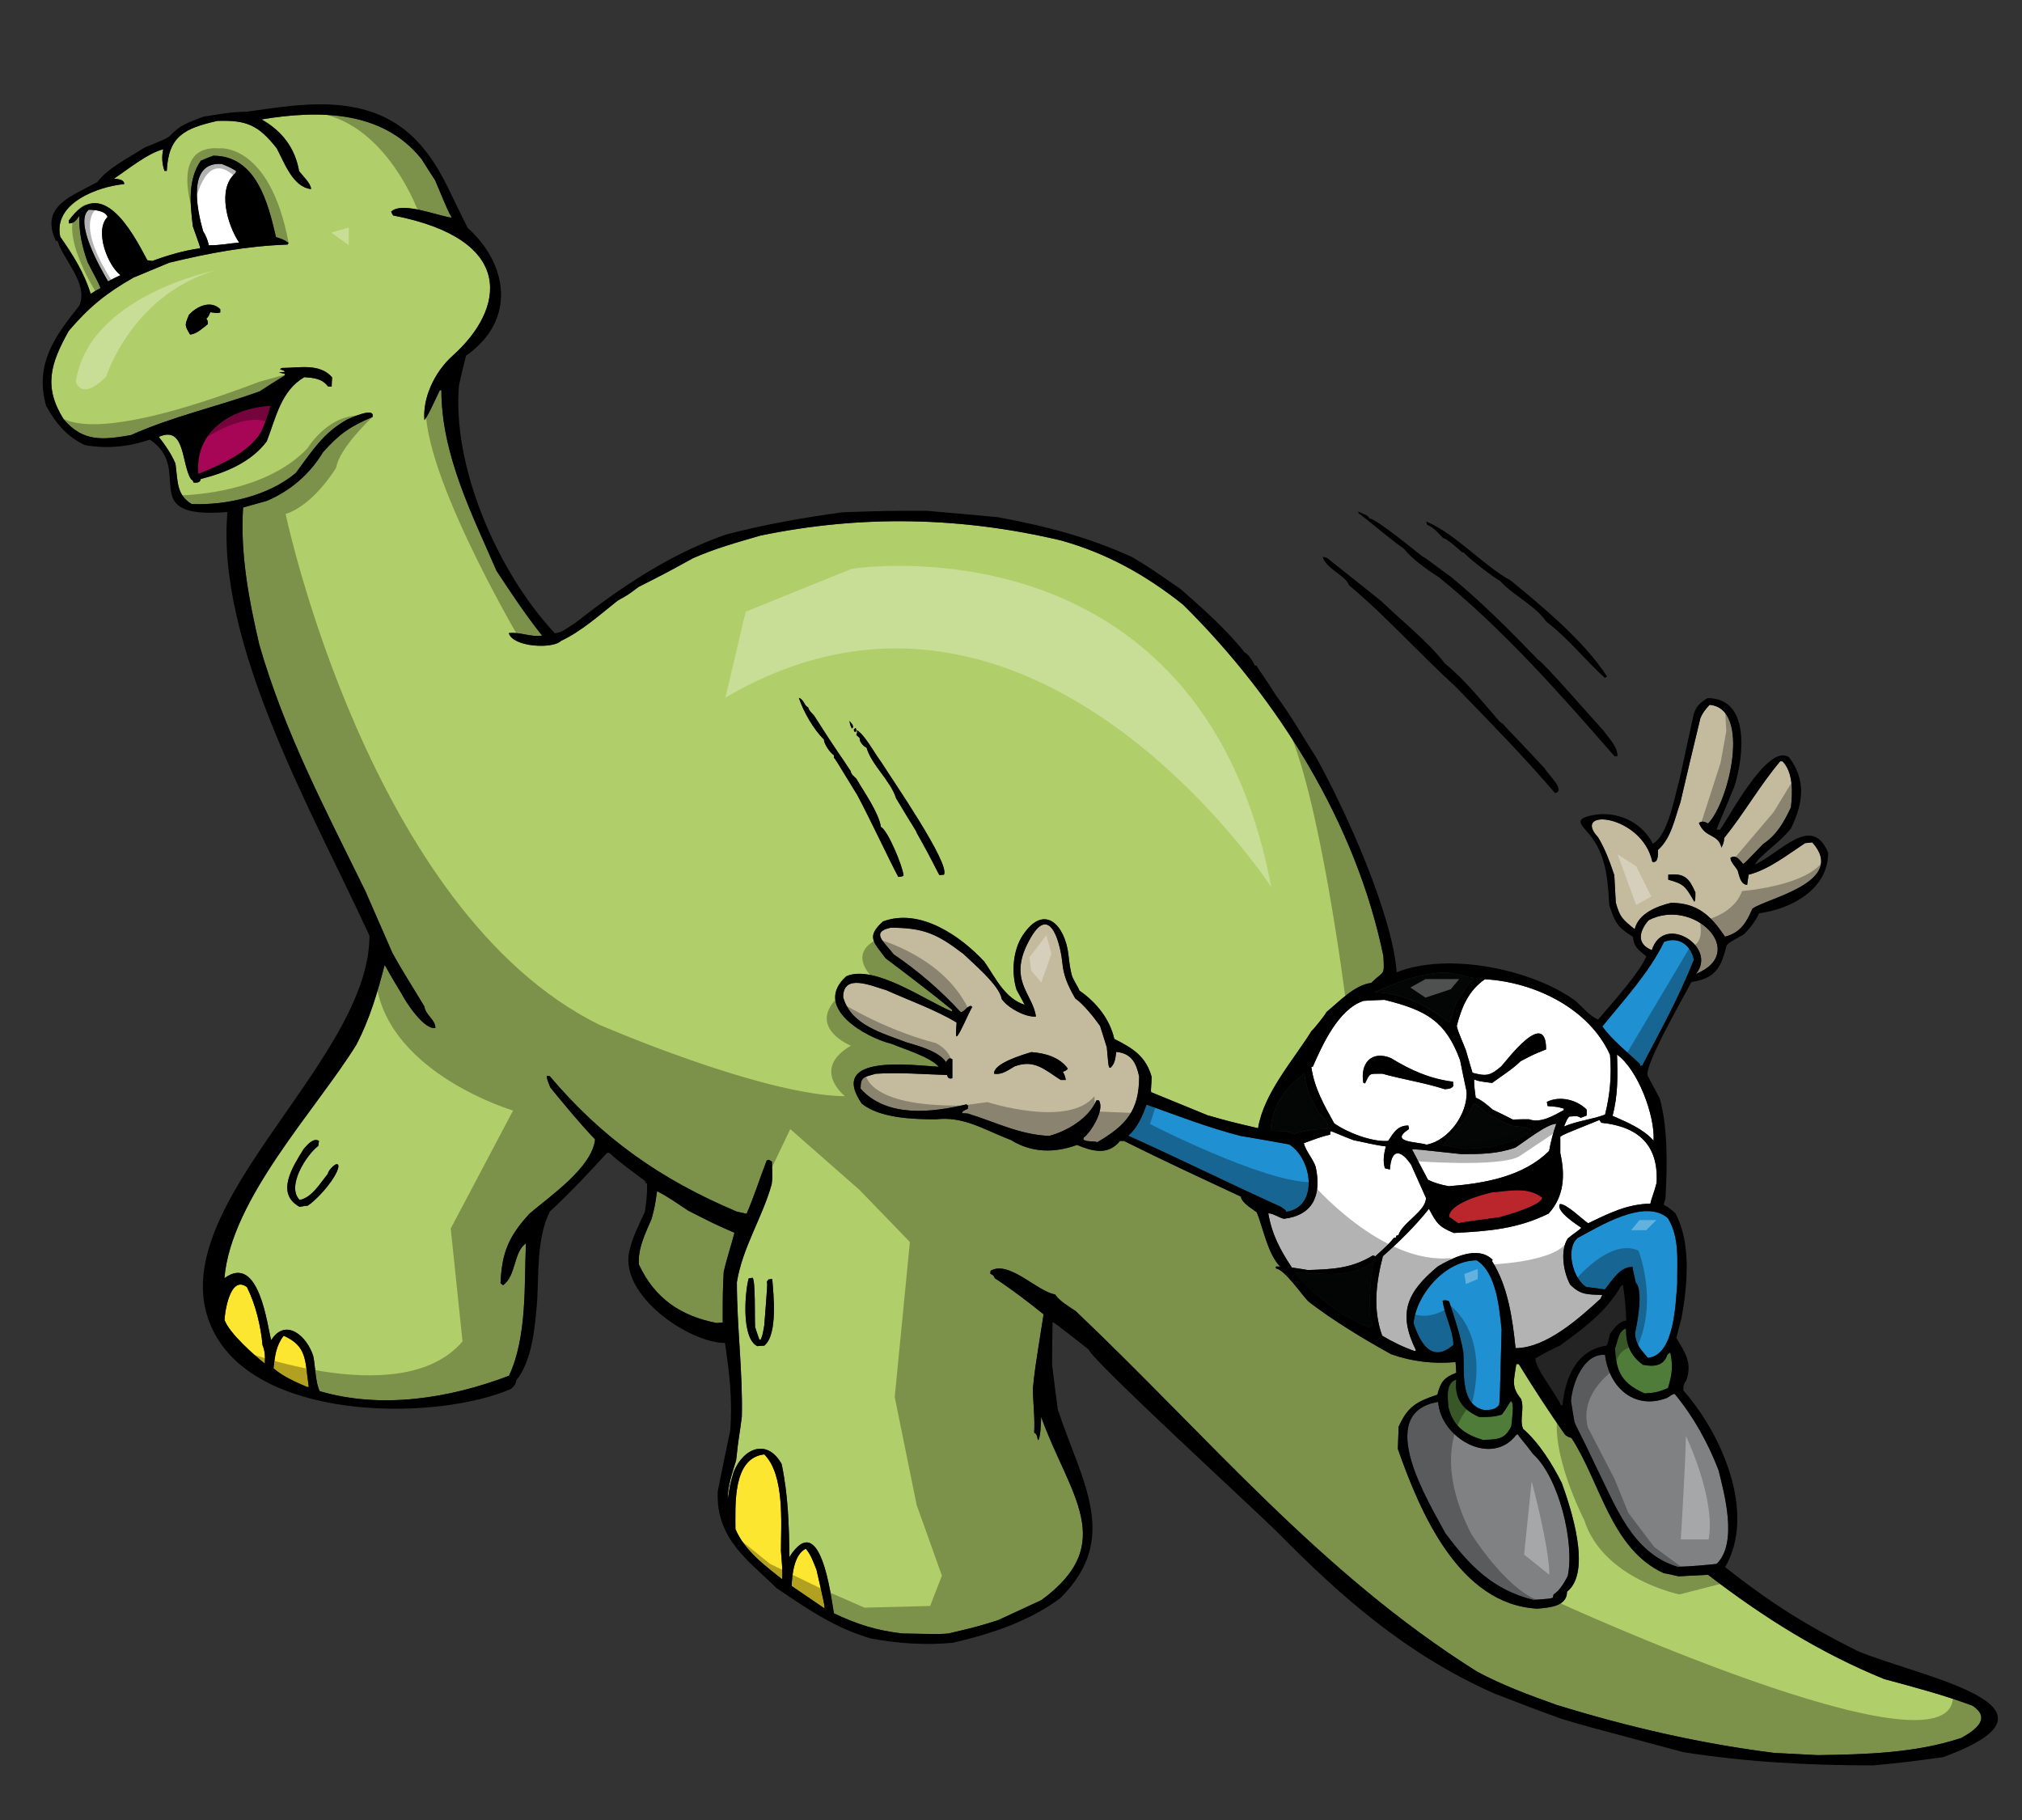 <?xml version="1.0" encoding="utf-8"?>
<!-- Generator: Adobe Illustrator 17.0.0, SVG Export Plug-In . SVG Version: 6.00 Build 0)  -->
<!DOCTYPE svg PUBLIC "-//W3C//DTD SVG 1.1//EN" "http://www.w3.org/Graphics/SVG/1.1/DTD/svg11.dtd">
<svg version="1.1" id="Layer_1" xmlns="http://www.w3.org/2000/svg" xmlns:xlink="http://www.w3.org/1999/xlink" x="0px" y="0px"
	 width="200px" height="180px" viewBox="0 0 200 180" style="enable-background:new 0 0 200 180;" xml:space="preserve">
<rect x="0" y="0" width="200" height="180" fill="#333333" stroke="none"/>
<path id="color9" style="fill:#808183;" d="M165.65,137.863c1.869,2.262,3.273,4.798,4.33,7.529
	c0.591,2.386,1.919,7.184-0.172,9.275c-1.279,0.146-2.559,0.246-3.863,0.295c-4.576-1.38-6.176-6.127-8.17-10.089
	c-1.352-2.902-1.723-3.444-2.041-4.232c-0.122-0.712-0.245-1.402-0.344-2.091c0.124-1.723,1.253-4.725,3.37-4.552
	c0.369,3.15,2.854,5.512,6.128,4.256C165.502,137.863,165.502,137.863,165.65,137.863z M142.251,138.649
	c-6.495,1.081-0.837,10.064,0.713,12.991c2.412,3.224,4.676,5.586,8.709,6.595c1.651-0.124,1.651-0.124,1.922-0.222
	c0.024-0.125,0.049-0.224,0.073-0.32c0.64-0.418,1.057-1.179,1.401-1.821c0.691-3.273-0.859-9.743-3.444-12.08
	c-0.737-1.01-1.402-1.723-1.477-1.919c-0.05,0-0.098,0-0.145,0C147.565,145.146,142.498,142.242,142.251,138.649z"/>
<path id="color8" style="fill:#4F7C38;" d="M149.459,138.575c0.371,0.148,0.05,2.092,0.025,2.485
	c-0.662,1.353-1.376,1.28-2.804,1.353c-1.771-0.54-2.953-1.326-3.421-3.273c-0.05-0.91-0.296-2.361,0.787-2.705
	c-0.221,1.819,0.591,3,2.289,3.715c0.787,0,1.477,0,2.216-0.247C149.092,139.191,149.239,138.797,149.459,138.575z M159.745,133.334
	c0.098,2.387,0.714,3.494,2.93,4.477c0.982-0.049,1.425-0.147,2.313-0.539c0.394-1.305,0.515-2.19,0.219-3.52
	c-0.097,0.073-0.195,0.148-0.295,0.246c-0.368,1.131-1.352,1.183-2.409,0.984c-1.281-0.961-1.675-2.018-1.675-3.593
	C160.041,131.636,160.041,132.671,159.745,133.334z"/>
<path id="color7" style="fill:#FDE62F;" d="M77.245,153.387c0.073,0.938,0.172,1.871,0.123,2.807
	c-1.746-1.379-3.715-2.83-4.625-4.971c0-2.362-0.296-7.037,2.854-7.381C77.639,145.884,77.245,150.706,77.245,153.387z
	 M24.426,127.299c-1.698-1.28-2.215,2.662-2.215,3.253c0.468,1.304,2.921,3.471,3.979,4.309c0.048-0.615,0.024-1.255-0.222-1.821
	C25.796,131.145,25.288,129.02,24.426,127.299z M28.059,132.105c-0.761,0.985-0.861,1.992-1.009,3.223
	c0.936,0.813,2.19,1.354,3.322,1.846c0.049,0,0.1,0,0.173,0C30.151,134.565,30.421,133.161,28.059,132.105z M79.705,153.166
	c-1.157,0.567-1.354,2.534-1.403,3.692c1.083,0.735,2.164,1.476,3.249,2.213c0.025-0.271,0.025-0.271-0.788-3.814
	C80.466,154.52,80.223,153.781,79.705,153.166z"/>
<path id="color6" style="fill:#B0CE69;" d="M72.645,121.919c-0.321,1.279-0.764,2.559-1.06,3.862
	c-0.097,2.043-0.097,2.043-0.097,5.02c-0.197,0-0.394,0.024-0.59,0.05c-3.544-0.69-6.128-2.412-7.702-5.783
	c-0.124-1.598,0.639-3.075,1.254-4.528c0.319-1.204,0.319-1.204,0.542-2.729c1.082,0.539,2.066,1.254,3.076,1.919
	C70.675,121.057,70.675,121.057,72.645,121.919z M193.995,171.89c-4.551,1.502-9.424,1.624-14.197,1.698
	c-1.451-0.074-2.879-0.146-4.305-0.221c-7.384-0.935-14.418-2.559-21.53-4.749c-2.683-0.96-5.364-1.944-7.873-3.298
	c-15.46-9.716-26.447-23.071-39.689-35.65c-0.688-0.469-1.573-0.961-2.042-1.65c-1.747-0.271-4.575-3.419-6.371-2.337
	c-0.024,0.099-0.024,0.196-0.024,0.296c0.294,0.146,0.319,0.171,0.441,0.441c1.649,1.083,3.297,2.339,4.822,3.568
	c-0.887,5.609-0.887,5.609-1.057,7.332c0,1.353,0.221,3.026,0.122,4.38c0.271,0.074,0.319,0.468,0.37,0.737
	c0.27-0.072,0.319-1.992,0.319-2.313c2.754,7.68,7.723,12.49,0.024,18.135c-1.451,0.664-2.879,1.328-4.305,1.992
	c-2.067,0.64-2.067,0.64-4.874,1.305c-0.886,0.073-0.886,0.073-4.601,0c-2.583-0.319-4.404-0.886-6.741-1.993
	c-0.295-1.722-1.329-10.408-4.404-5.561c-0.025-3.101-0.123-6.176-0.763-9.203c-1.427-2.558-3.788-1.598-4.749,0.789
	c-0.344,1.181-0.344,1.181-0.59,2.73c0-1.377,0.443-2.582,0.836-3.887c0.222-2.19,0.394-2.855,0.565-4.332
	c0.1-4.428-0.491-8.857-0.491-13.286c0.565-3.47,2.509-6.348,3.444-9.694c0.075-0.641,0.075-0.641,0.024-2.237
	c-0.122-0.076-0.22-0.125-0.319-0.175c-0.074,0.026-0.148,0.05-0.197,0.074c-0.689,1.746-1.23,3.543-1.993,5.266
	c-0.344-0.073-0.665-0.148-0.984-0.221c-7.505-3.175-13.287-7.234-18.479-13.385c-0.099-0.025-0.197-0.025-0.295-0.025
	c0.024,0.32,0.024,0.32,0.344,1.131c1.428,1.748,2.88,3.519,4.43,5.145c-0.295,2.804-4.526,5.656-6.472,7.331
	c-2.066,2.238-2.755,3.863-2.879,6.89c0.075,0.049,0.149,0.122,0.248,0.196c1.303-0.909,1.033-3.321,2.263-4.133
	c-0.173,4.109,0.124,9.251-1.672,13.09c-5.88,2.238-12.598,3.321-18.725,1.525c-0.443-0.886-0.418-2.462-0.64-3.47
	c-0.59-1.919-2.705-3.862-4.158-1.576c-0.369-1.229-1.159-8.684-4.628-6.126c0.649-7.855,9.072-16.667,13.043-23.079
	c1.329-2.535,2.091-5.167,2.804-7.897c0.173,0.221,0.322,0.64,1.7,2.878c0.393,0.788,2.213,3.568,3.321,3.346
	c0-0.835-0.985-1.279-1.084-2.114c-1.057-1.772-2.19-3.519-3.173-5.313c-0.886-2.045-1.771-4.063-2.657-6.079
	c-3.986-8.145-7.997-15.697-10.507-24.408c-1.033-4.453-1.894-8.981-1.6-13.558c0.788-0.221,1.576-0.442,2.362-0.663
	c2.314-0.985,4.233-2.633,5.536-4.799c1.6-1.796,2.682-2.558,4.898-3.492c0.295-1.059-2.239,0.147-2.485,0.245
	c-2.387,1.329-3.445,3.075-5.092,5.29c-2.683,2.263-6.84,3.223-10.312,3.076c-1.525-0.935-1.352-2.263-1.599-4.01
	c-0.417-0.96-1.009-1.82-1.647-2.633c2.657-1.181,2.214,2.707,3.199,4.207c0.148,0.075,0.148,0.075,0.244,0.321
	c0.345,0,0.641,0.023,0.714-0.37c2.437-0.59,4.995-1.673,6.521-3.715c0.935-2.41,1.403-4.994,3.715-6.348
	c0.935,0.073,1.747,0.124,2.363,0.934c0.097,0,0.22,0,0.343,0c0-0.318,0.026-0.614,0.049-0.909c-1.23-1.428-3.247-0.936-4.945-0.936
	c-0.074,0.025-0.149,0.074-0.221,0.124c0.467,0.172,0.467,0.172,0.467,0.27c-0.197,0-0.395,0.026-0.566,0.051
	c0.198,0.048,0.394,0.099,0.59,0.146c0,0.05,0,0.098,0,0.148c-0.836,0.516-1.672,1.032-2.483,1.575
	c-4.234,1.525-8.637,2.485-12.747,4.331c-2.755,0.467-4.699,0.713-6.643-1.551c-2.043-3.249-1.304-5.536,0.493-8.76
	c2.065-2.41,3.69-3.715,6.397-5.266c1.18-0.492,2.363-0.984,3.543-1.476c3.986-0.961,7.627-1.649,11.712-1.796
	c0.025-0.049,0.049-0.099,0.098-0.148c-0.443-0.344-0.714-0.418-1.253-0.591c-0.764-3.296-1.921-8.045-6.202-8.045
	c-0.418,0.148-0.836,0.32-1.231,0.492c-1.304,1.871-1.057,4.306-0.787,6.496c0.688,1.92,0.688,1.92,0.714,2.166
	c-1.599,0.221-3.199,0.689-4.724,1.254c-0.171-0.024-0.344-0.048-0.494-0.073c-1.574-3.002-4.55-8.44-7.773-3.913
	c0,0.073,0,0.171,0.024,0.27c0.518,0,0.689-0.295,1.01-0.736c0,1.697,0.27,2.976,0.834,4.575c0.666,1.329,0.985,1.797,1.281,2.559
	c-0.344,0.173-0.665,0.369-0.984,0.566c-0.616-2.042-1.771-3.888-3.002-5.633c-0.736-3.323,3.691-4.971,6.324-5.218
	c0-0.49-0.666-0.49-1.01-0.539c1.303-0.862,3.348-2.535,4.873-2.904c-0.173,0.714-0.123,1.452,0.124,2.14c0.072,0,0.147,0,0.22,0
	c0.173-3.469,1.771-4.207,4.995-4.945c2.878-0.098,4.062,0.394,5.882,2.706c0.762,1.427,1.597,3.838,3.394,4.035
	c0-0.539-0.86-1.352-1.18-1.771c-0.394-2.287-1.697-3.985-3.715-5.118c5.61-0.933,11.957-0.933,15.82,3.913
	c0.443,0.689,0.886,1.402,1.354,2.116c1.303,3.101,1.303,3.101,1.649,3.691c-1.427-0.171-4.945-1.649-6.004-0.59
	c0.049,0.122,0.123,0.246,0.197,0.368c12.231,2.359,11.049,9.253,5.909,13.852c-1.89,1.691-3.009,4.305-2.81,6.397
	c0.394-0.59,0.394-0.59,1.501-2.928c0.049-0.024,0.099-0.049,0.173-0.049c0,6.324,3.002,12.229,5.461,17.888
	c1.428,2.165,2.878,4.355,4.504,6.397c-1.157,0.171-2.214-0.394-3.297-0.247c0.393,1.378,4.33,1.599,5.167,0.763
	c2.017-0.936,3.862-2.608,5.61-3.986c1.058-0.59,1.058-0.59,2.066-1.353c2.633-1.328,2.633-1.328,5.366-2.83
	c2.165-0.96,4.379-1.576,6.668-2.239c9.965-2.066,19.88-1.87,29.796,0.492c4.527,1.279,8.317,3.396,12.007,6.324
	c9.448,9.325,17.15,21.7,19.832,34.79c0.099,2.042,0.073,1.354-1.207,2.634c-1.646,0.196-3.196,1.87-4.428,2.879
	c-0.099,0.247-1.23,1.673-1.474,1.87c-1.823,2.928-4.727,6.151-5.292,9.619c-2.73-0.639-2.73-0.639-4.994-1.279
	c-1.871-0.762-3.741-1.525-5.586-2.287c-0.05-0.246,0.05-0.813,0.05-1.527c-0.566-2.017-1.871-2.829-3.692-3.738
	c-0.441-1.97-1.795-3.642-3.443-4.774c-0.173-0.442-0.345-0.59-0.714-1.377c-0.22-0.72-0.295-1.477-0.382-2.209
	c-0.343-2.88-2.378-5.112-4.511-1.89c-0.986,1.488-1.139,3.698-0.62,5.377c0.272,0.492,0.543,0.985,0.813,1.502
	c-1.97-0.639-2.854-2.609-3.986-4.257C95.034,92.588,91,89.76,87.332,91.138c-1.673,1.524-0.935,2.017,0.271,3.641
	c2.19,1.65,4.43,3.347,6.571,5.094c0,0.049,0,0.099,0,0.173c-2.537-1.029-7.669-4.701-10.457-3.495
	c-3.421,3.077,1.919,6.078,4.502,6.693c1.131,0.491,3.74,1.254,4.65,2.264c-2.387-0.123-11.072-1.378-7.628,3.641
	c1.796,1.453,5.118,1.551,7.334,1.551c2.805-0.32,4.798,1.058,7.454,2.067c2.018,1.254,4.306,1.278,6.495,0.468
	c1.477,0.613,3.077,1.083,4.258-0.395c0.123,0,0.245,0,0.394,0c3.789,1.896,7.726,3.715,11.564,5.51
	c0.074,0.616,1.131,1.206,1.574,1.551c0.64,1.576,1.084,4.135,2.313,5.364c-0.172,0.025-0.318-0.049-0.441,0.025
	c0,0.05,0.024,0.099,0.048,0.172c0.861,0.123,2.487,2.559,3.199,3.272c2.534,1.943,5.364,3.642,8.145,5.19
	c2.066,0.74,4.207,0.986,6.396,0.788c0.024,0.345,0.05,0.689,0.074,1.06c-1.254,0.491-1.549,0.909-1.87,2.164
	c-2.066,0.689-2.951,1.182-3.836,3.175c-0.026,0.712-0.052,1.452-0.076,2.188c2.166,6.176,6.029,15.402,13.804,15.797
	c1.132-0.099,2.928-0.197,2.928-1.673c2.51-1.994,0.32-8.415-0.517-10.752c-0.959-1.895-2.217-3.938-3.837-5.364
	c-0.37-0.96,0.171-1.968-0.197-2.952c-1.009-1.232-0.69-1.821-0.468-3.444c0.073,0,0.148,0,0.245,0
	c1.452,2.362,3.002,4.748,4.602,7.013c0.295,0.194,0.295,0.194,0.615,0.295c2.855,4.379,3.911,10.973,9.104,13.359
	c0.493,0.099,0.983,0.196,1.477,0.321c0.96-0.05,1.942-0.099,2.927-0.148c5.438,4.181,11.072,7.726,17.422,10.31
	c2.902,0.787,5.904,1.576,8.732,2.633C196.924,169.898,195.546,171.03,193.995,171.89z M21.786,30.584
	c-0.96-0.959-2.386-0.246-3.101,0.566c-0.442,1.059-0.419,1.033,0.124,1.944c0.713-0.1,1.156-0.59,1.746-1.033
	c0-0.321,0-0.321-0.147-0.543c0.221-0.221,0.221-0.221,0.394-0.64c0.687,0.098,0.687,0.098,0.983,0.025
	C21.786,30.781,21.786,30.682,21.786,30.584z M32.753,115.535c-0.167,0.188-0.303,0.403-0.339,0.577
	c-0.713,0.859-1.575,2.361-2.78,2.558c-1.328-1.328,0.665-4.453,1.846-5.338c0.025-0.174,0.049-0.345,0.073-0.493
	c-0.566-0.37-1.23,0.468-1.525,0.812c-1.083,1.747-2.805,4.38-0.394,5.708c0.271-0.048,0.542-0.099,0.813-0.121
	c0.819-0.541,2.337-2.153,2.878-3.37C33.706,115.002,33.289,114.93,32.753,115.535z M76.384,126.495
	c-0.123,0-0.246,0.024-0.369,0.048c-0.074,0.075-0.124,0.147-0.172,0.247c0.075,0.146,0.075,0.146-0.246,4.281
	c-0.171,0.985-0.171,0.985-0.368,1.451c-0.051-0.023-0.1-0.049-0.124-0.049c-0.148-0.417-0.295-0.838-0.418-1.23
	c-0.049-0.862,0.049-4.576-0.246-4.871c-0.146,0.024-0.272,0.048-0.394,0.072c-0.368,1.404-0.736,5.907,0.862,6.692
	c0.221-0.023,0.443-0.047,0.688-0.047C76.95,131.981,76.505,128.02,76.384,126.495z M84.701,72.684
	c0.099,0.099,0.221,0.196,0.343,0.319c-0.098,0.295,0.394,0.861,0.667,0.936c0.49,1.722,2.385,3.271,2.926,5.02
	c1.822,3.05,1.993,3.198,2.042,3.42c1.748,3.075,2.067,3.961,2.263,4.182c0.124-0.024,0.271-0.05,0.419-0.05
	c0.689-1.033-5.167-9.497-6.2-11.144c-0.591-0.764-1.673-2.781-2.412-3.15C84.8,72.389,84.8,72.389,84.701,72.684z M84.454,72.141
	c0,0.075,0.025,0.149,0.05,0.222c0.049,0,0.098,0,0.172,0c0.025-0.246,0.025-0.246-0.049-0.368
	C84.553,72.044,84.503,72.093,84.454,72.141z M84.036,71.306c0,0.245,0.099,0.517,0.221,0.739
	C84.602,71.872,84.134,71.454,84.036,71.306z M84.8,78.637c1.377,2.584,3.345,6.816,4.059,8.096
	c0.394-0.049,0.394-0.049,0.516-0.148c-0.099-0.934-1.549-4.453-2.239-4.798c-0.245-1.477-1.698-3.494-2.435-4.774
	c-0.271-0.27-0.492-0.394-0.566-0.762c-1.108-1.698-1.255-1.771-3.617-5.486c-0.247-0.272-0.492-0.468-0.591-0.813
	c-0.37-0.124-0.394-0.763-0.911-0.935c0.467,1.401,1.45,3.1,2.486,4.134c0,0.443,0.615,1.304,0.983,1.549c0,0.074,0,0.147,0,0.246
	C82.608,75.047,82.608,75.047,84.8,78.637z"/>
<path id="color5" style="fill:#BB262C;" d="M147.542,117.933c1.647-0.123,3.566-0.614,4.992,0.515c0,0.764-3.591,1.772-4.255,1.946
	c-3.862,0.516-3.862,0.516-3.985,0.615c-0.321-0.224-0.642-0.443-0.961-0.666C143.333,119.04,146.581,118.152,147.542,117.933z"/>
<path id="color4" style="fill:#1F90D1;" d="M158.49,101.521c2.116-2.609,4.626-5.314,6.103-8.366
	c1.477-0.59,2.681,0.369,2.952,1.771c-1.619,4.028-3.359,7.095-5.093,10.432c-0.074,0.026-0.147,0.05-0.197,0.075
	c-0.024-0.075-0.048-0.146-0.074-0.221C160.926,104.006,159.524,102.923,158.49,101.521z M143.333,128.709
	c0.542,1.648,1.108,3.296,1.404,5.018c0.146,1.773-0.394,5.243,2.091,5.735c0.614-0.026,1.083-0.026,1.451-0.517
	c0.073-0.419,0.073-0.419,0.246-7.432c-0.222-2.093-0.493-5.635-2.46-6.865c-3.075,0-5.954,3.323-6.249,6.202
	c0.614,1.893,1.771,4.06,3.936,2.164c0-1.427-0.886-2.952-1.058-4.38C142.99,128.586,143.088,128.586,143.333,128.709z
	 M156.053,122.435c-1.253,1.059-0.466,4.035,0.838,4.848c0.615,0.073,1.23,0.147,1.845,0.245c0.74-0.887,1.453-2.238,2.758-2.238
	c-0.024,0.295,0.121,0.616,0.295,1.55c0.811,0.812,0.098,4.281-0.073,5.045c0.098,1.131,0.564,1.549,1.278,2.41
	c2.633-0.246,2.73-5.339,2.903-7.308c-0.025-2.166,0.271-4.601-0.936-6.52C162.649,118.474,158.098,121.353,156.053,122.435z
	 M127.242,119.852c3.223-0.517,2.559-5.24,0.271-6.668c-1.601-0.296-3.2-0.566-4.8-0.838c-3.174-0.811-6.225-1.991-9.301-3.1
	c-0.417,1.108-0.885,2.289-1.819,3.076c5.044,2.265,10.039,4.749,15.059,7.013C127.144,119.654,127.144,119.654,127.242,119.852z"/>
<path id="color3" style="fill:#C4BB9E;" d="M107.189,112.519c-0.023,0.05-0.023,0.124-0.023,0.198
	c0.366,0.245,0.934,0.097,1.376,0.245c2.806-1.647,4.134-3.075,4.134-6.496c-0.295-1.354-0.763-2.288-2.264-2.436
	c-0.1,0.665-0.1,1.107-0.566,1.574c-0.048-0.023-0.098-0.023-0.124-0.023c-0.098-0.271-0.098-0.271-0.244-1.995
	c-0.222-0.713-0.443-1.425-0.666-2.116c-0.613-0.859-1.597-2.114-2.46-2.729c-0.838-1.453-1.17-2.378-1.276-3.558
	c-0.119-1.285-1.055-6.041-3.131-2.437c-2.407,4.184,0.209,5.454,0.521,7.79c-1.035,0.098-2.831-0.886-3.396-1.748
	c-0.17-1.304-2.928-3.615-3.789-4.453c-2.584-1.969-3.912-2.583-7.185-2.583c-2.043,0.441-0.614,1.426,0.296,2.632
	c2.436,1.648,4.675,3.592,6.643,5.733c0.418-0.098,0.543-0.542,0.984-0.639c0.049,0.021,0.098,0.073,0.149,0.121
	c-0.272,0.346-1.307,2.905-1.55,2.905c-0.075-0.1-0.075-0.1,0-1.379c-2.092-1.255-4.774-2.216-6.964-3.199
	c-1.402-0.393-4.256-1.722-4.256,0.69c0.762,2.779,3.862,3.544,6.275,4.479c1.181,0.344,3.198,0.885,3.887,1.944
	c0.222-0.223,0.295-0.518,0.639-0.272c0,0.616,0,1.23,0,1.871c-0.319,0.099-0.468-0.048-0.516-0.32
	c-2.338-0.072-4.725-0.271-7.061-0.124c-1.132,0.347-1.502,0.248-1.502,1.476c2.608,2.905,7.063,2.363,10.482,1.552
	c0.049,0.049,0.099,0.1,0.173,0.171c-0.025,0.074-0.05,0.174-0.05,0.272c-0.172,0.097-0.566,0.172-0.566,0.442
	c0.172,0,0.369,0,0.566,0.024c2.731,0.836,5.117,2.091,8.046,2.214c1.771-0.468,3.937-1.745,4.676-3.517c0.072,0,0.146,0,0.245,0
	C109.306,109.738,107.902,111.978,107.189,112.519z M105.417,106.811c-0.171,0-0.345,0-0.492,0c-1.6-1.008-2.585-2.066-4.552-1.354
	c-0.688,0.394-1.253,0.861-2.041,0.737c-0.124-1.008,2.853-1.894,3.689-2.139c1.33,0.097,2.781,0.491,3.595,1.624
	c-0.1,0.196-0.271,0.245-0.493,0.318C105.296,106.293,105.369,106.466,105.417,106.811z M163.387,93.967
	c-1.624-0.64-1.18-1.969-0.32-2.953c4.441-2.311,9.953,3.173,4.675,5.314C169.96,93.69,164.561,90.26,163.387,93.967z M170.62,92.64
	c1.526-0.396,2.116-1.379,2.707-2.758c1.362-1.044,9.442-2.617,5.931-6.569c-0.247,0.024-0.493,0.049-0.715,0.074
	c-1.722,1.131-3.567,2.607-5.585,3.124c-0.05,0.321-0.098,0.666-0.147,1.01c-0.664-0.074-0.764-0.886-0.934-1.428
	c-0.222-0.394-0.713-0.835-0.713-1.254c0.54-0.367,0.934,0.247,1.254,0.616c0.246-0.173,0.246-0.173,1.968-1.968
	c1.378-0.936,2.068-2.166,2.757-3.641c0.171-1.428,0.246-3.47-0.838-4.553c-0.072,0-0.147,0-0.221,0
	c-2.018,2.387-3.567,5.143-5.536,7.579c-0.05,0.467-0.05,0.467-0.271,0.96c-0.354-1.437-1.566-0.86-2.238-2.438
	c0.344-0.246,0.614-0.098,0.91,0.049c2.043-2.043,4.306-11.367,0.148-11.735c-0.42,0.468-0.665,0.738-0.91,1.329
	c-0.666,2.756-1.329,5.511-1.97,8.292c-0.565,1.624-0.91,3.567-2.214,4.724c-0.025,0.321,0.074,1.353-0.566,1.182
	c-1.021-4.695-8.104-5.372-5.362-2.413c0.712,1.181,1.154,2.413,1.599,3.741c0.049,0.886,0.098,1.796,0.147,2.707
	c0.418,1.476,0.64,1.624,1.869,2.632c0.371-1.55,2.166-2.264,3.592-2.608C167.914,89.291,169.242,90.571,170.62,92.64z
	 M165.011,86.511c1.65-0.171,2.066,0.37,2.682,1.748c0,0.689,0,0.689-0.098,0.935c-0.862-1.501-1.008-1.771-2.584-2.19
	C165.011,86.831,165.011,86.659,165.011,86.511z"/>
<path id="color2" style="fill:#A70556;" d="M19.62,46.873c-0.393-4.306,3.373-6.521,7.137-6.742
	c-0.296,1.082-0.296,1.082-0.936,2.608C24.515,44.831,21.833,45.962,19.62,46.873z"/>
<path id="fill" style="fill:#FFFFFF;" d="M10.639,21.456c-1.328,1.329,0,4.799,1.281,5.758c-0.418,0.196-0.837,0.393-1.231,0.615
	c-0.762-1.304-3.371-5.855-1.918-7.086C9.335,20.743,10.442,20.841,10.639,21.456z M23.36,16.904
	c-0.64-0.368-0.64-0.368-1.428-0.689c-3.443-0.246-2.46,4.477-1.844,6.643c0.27,0.442,0.467,0.885,0.564,1.403
	c1.24,0,1.889-0.178,3.001-0.271c-1.155-1.722-2.214-5.315-0.368-6.866C23.311,17.051,23.335,16.978,23.36,16.904z M153.225,113.823
	c-2.559,2.559-6.447,3.224-9.914,3.495c-0.715-0.124-1.429-0.321-2.068-0.642c-0.541-1.01-1.057-2.018-1.574-3
	c0.393-0.026,0.393-0.026,4.871,0.466c1.896,0,3.52,0,5.338-0.641c0.861-0.54,3.127-2.36,4.061-2.36
	C153.619,112.026,153.398,112.888,153.225,113.823z M137.895,122.41c0.051,0,0.101,0,0.173,0c0-0.074,0.023-0.148,0.049-0.196
	c0.049-0.025,0.124-0.049,0.197-0.049c0.418-1.28,2.73-2.361,2.73-3.691c-0.491-1.107-0.983-2.215-1.476-3.296
	c-1.033-1.501-1.943-1.626-2.092,0.489c-0.173-0.048-0.345-0.099-0.491-0.122c-0.222-0.688-0.1-1.477,0.098-2.164
	c-1.082-0.124-2.166-0.419-3.199-0.615c-1.328-0.492-1.968-0.838-2.289-0.888c-0.023,0.1-0.023,0.224-0.023,0.345
	c-0.911,0.173-1.748,0.543-2.608,0.838c0.197,0.813,0.91,1.526,1.181,2.362c0.591,2.829-0.295,4.771-3.149,5.116
	c-0.519-0.121-1.057-0.54-1.55-0.54c0.368,2.116,1.18,3.617,2.336,5.364c0.518,0.073,1.033,0.147,1.576,0.245
	c2.51-0.073,4.355-0.172,6.447-1.45c0.073,0.024,0.146,0.049,0.222,0.097C137.305,123.099,137.305,123.099,137.895,122.41z
	 M158.394,111.043c-0.075-0.099-0.15-0.197-0.198-0.271c-3.543,1.428-3.543,1.428-3.863,1.649c0,0.541,0,1.081,0,1.623
	c0.492,2.166,0.393,4.281-1.156,5.979c-3.077,1.525-5.979,1.747-9.375,1.919c-1.476-0.615-1.697-0.934-2.46-2.388
	c-1.354,1.699-2.928,3.249-4.552,4.676c-0.69,2.633-1.01,5.289-0.074,7.874c1.032,0.615,2.093,1.131,3.223,1.524
	c0.025-0.023,0.074-0.048,0.124-0.073c-1.82-3.665-0.935-5.731,2.141-8.292c1.45-0.859,3.961-2.141,5.438-0.663
	c-0.023,0.048-0.049,0.099-0.049,0.148c1.573,2.483,2.018,5.708,2.313,8.585c3.025,0,6.324-2.977,8.415-4.895
	c0.05-0.123,0.1-0.247,0.172-0.369c-1.428-0.05-2.14,0.024-3.174-1.009c-0.664-1.182-1.034-3.371-0.247-4.577
	c0.518-0.442,1.232-0.885,1.331-1.057c-0.321-0.247-2.537-1.6-2.118-2.338c0.591-0.099,2.216,1.501,2.807,1.896
	c2.041-0.985,3.837-1.896,6.15-1.944c0.122-0.593,0.294-0.837,0.615-2.043C164.076,113.233,162.033,111.412,158.394,111.043z
	 M144.417,104.842c0.196,1.009,0.418,2.042,0.64,3.076c0.146,2.214-1.771,4.896-3.962,5.289c-0.813-0.295-3.815-0.195-1.722-1.55
	c-0.025-0.122-0.05-0.245-0.075-0.343c-1.081,0-1.452,0.712-1.993,1.524c-1.6,0.123-4.083-0.836-5.339-1.746
	c-1.008-1.822-1.969-3.471-2.262-5.586c0.05,0,0.097,0,0.146,0c0.934-2.142,2.533-5.709,5.018-6.521
	c0.689-0.05,1.378-0.075,2.067-0.1C141.121,99.921,142.99,101.004,144.417,104.842z M143.752,107.4
	c-0.025-0.147-0.025-0.295-0.025-0.417c-2.313-0.296-4.183-1.133-6.151-2.338c-1.919-0.788-3.052,0.516-2.73,2.435
	c0.049,0.025,0.098,0.051,0.172,0.075c0.517-1.058,0.368-0.961,1.723-0.961c2.017,0.566,4.183,0.886,6.15,1.527
	C143.235,107.696,143.556,107.696,143.752,107.4z M159.942,104.301c0.074,2.066,0.099,4.06-0.443,6.054
	c1.451,0.639,3.051,1.303,4.061,2.459C163.706,110.304,161.983,105.752,159.942,104.301z M144.98,103.833
	c0.223,0.738,0.445,1.502,0.666,2.265c1.402,0.368,1.747,0.295,2.855-0.641c0.517-0.565,4.427-5.806,4.427-1.673
	c-1.279,0.517-1.279,0.517-2.532,1.181c-0.765,0.763-1.921,1.478-2.806,2.141c-1.329-0.172-1.329-0.172-1.772-0.345
	c-0.024,0.468-0.024,0.468,0.147,1.797c0.641,0.271,1.133,0.713,1.674,1.181c0.664,0.318,1.328,0.64,1.992,0.985
	c0.517-0.025,1.057-0.025,1.601-0.025c1.156,0.419,2.46-0.37,3.444-0.91c0-0.05,0-0.1,0-0.147c-0.614-0.174-0.614-0.174-1.6-0.248
	c-0.023-0.146-0.05-0.295-0.073-0.416c1.304-0.641,2.978-0.198,3.937,0.762c0,0.197,0,0.394,0,0.59
	c-0.197,0.075-0.393,0.148-0.59,0.223c-0.369-0.271-0.715-0.124-1.133-0.124c-0.222,0.271-0.222,0.271-0.517,0.985
	c1.304-0.566,2.781-0.688,4.059-1.181c0.492-1.945,0.665-3.913,0.492-5.904c-2.067-4.603-7.48-7.21-12.375-7.481
	c-1.626,1.131-2.291,2.73-2.781,4.601C144.146,101.791,144.146,101.791,144.98,103.833z"/>
<path id="color1" style="fill:#040505;" d="M135.854,124.798c-0.296,1.745-0.394,3.469-0.394,5.217
	c0.124,0.59,0.591,1.131-0.025,1.252c-2.78-1.032-5.413-3.123-7.308-5.361C130.958,125.854,133.419,126.52,135.854,124.798z
	 M125.668,111.831c0.688,0.047,1.697-0.05,2.312,0.319c1.231-0.369,2.069-0.493,3.347-0.493c0.099-0.812-0.295-1.082-0.861-1.574
	c-0.735-1.328-1.328-2.387-1.426-3.912C127.094,107.476,125.814,109.467,125.668,111.831z M143.311,101.15
	c0.096-0.05,0.096-0.05,0.687-1.869c0.42-0.688,0.861-1.377,1.305-2.042c0.173-0.05,0.443-0.345,0.467-0.516
	c-0.859-0.198-1.697-0.37-2.533-0.543c-2.757,0-4.773,0.885-7.283,1.944C138.732,98.249,141.144,99.404,143.311,101.15z
	 M147.394,110.279c-1.082-0.762-1.181-0.958-1.502-1.132c-0.073,0.024-0.123,0.05-0.171,0.074c-0.74,1.699-1.92,2.656-3.026,4.062
	c0.712,0.098,1.427,0.219,2.164,0.344c0.788-0.049,1.576-0.099,2.389-0.125c0.664-0.121,4.183-1.033,4.183-1.845
	c-0.911-0.221-0.911-0.221-1.798-0.296C148.77,111.019,148.77,111.019,147.394,110.279z"/>
<path id="outline" d="M143.727,106.983c0,0.122,0,0.27,0.025,0.417c-0.196,0.296-0.517,0.296-0.861,0.321
	c-1.968-0.642-4.134-0.961-6.15-1.527c-1.355,0-1.206-0.097-1.723,0.961c-0.074-0.024-0.123-0.05-0.172-0.075
	c-0.321-1.919,0.811-3.223,2.73-2.435C139.545,105.851,141.414,106.688,143.727,106.983z M133.419,57.871
	c3.714,3.101,7.012,6.816,10.578,10.063c3.322,3.422,6.718,6.89,9.818,10.507c1.107-0.271-0.762-1.896-1.032-2.46
	c-3.79-4.06-3.961-4.135-4.036-4.306c-0.148-0.126-0.295-0.222-0.419-0.32c-1.647-1.872-3.444-4.159-5.412-5.734
	c-1.674-2.19-4.454-4.38-6.3-6.177c-1.795-1.426-3.567-2.853-5.34-4.256c-0.146-0.049-0.296-0.097-0.442-0.122
	C131.13,56.248,133.146,56.936,133.419,57.871z M192.199,173.785c-3.616,0.491-3.616,0.491-6.89,0.813
	c-6.398,0-12.499-0.321-18.798-1.305c-9.843-2.632-9.843-2.632-12.059-3.297c-0.809-0.32-1.229-0.393-6.716-2.534
	c-8.836-3.938-15.272-9.736-21.407-15.943c-1.82-1.841-18.625-17.263-18.625-18.036c-3.395-2.657-3.395-2.657-3.592-2.707
	c-0.023,1.378-0.048,2.78-0.048,4.185c0.171,1.475,0.369,2.951,0.564,4.428c2.355,7.18,6.236,12.689,0.271,18.65
	c-3.075,2.313-6.913,3.568-10.628,4.428c-2.708,0.271-5.463,0.074-8.121-0.417c-3.568-1.032-6.3-2.928-9.35-4.994
	c-2.592-2.592-6.004-4.754-5.808-9.547c0.394-2.018,0.813-4.011,1.231-6.005c0.246-2.928-0.075-5.807-0.516-8.686
	c-3.51,0-10.35-4.626-9.483-8.974c0.282-1.413,1.034-2.824,1.559-3.992c0.148-0.936,0.245-1.845,0.222-2.805
	c-0.074-0.023-0.124-0.05-0.173-0.05c0-0.074,0-0.123,0-0.174c-1.205-0.908-2.46-1.794-3.567-2.804c-0.075,0-0.148,0-0.221,0
	c-1.748,1.919-3.691,3.987-5.661,5.808c-1.303,2.633-1.082,6.026-1.254,8.882c-0.223,2.51-0.444,5.783-2.068,7.824
	c0,0.32-0.27,0.64-0.516,0.836c-7.147,3.102-24.402,3.302-29.221-5.305c-6.645-11.87,15.221-26.664,15.221-39.524
	c-5.659-12.302-15.194-28.829-14.049-41.903c-9.189,0.753-3.21-4.204-7.677-7.161c-2.067,0.714-4.233,0.936-6.421,0.543
	c-1.796-0.838-2.905-2.19-3.84-3.889c-1.156-4.159,0.887-6.889,3.298-9.915c0.885-2.24-1.55-4.405-2.167-6.397
	c-0.072,0-0.123,0-0.171,0c-1.575-3.421,1.477-4.38,4.108-5.808c1.058-1.426,3.199-2.459,4.676-3.418
	c2.041-0.836,2.041-0.836,2.459-1.108c1.013-1.114,1.827-1.362,3.347-1.944c1.426-0.222,2.854-0.492,4.281-0.492
	c2.99-0.415,5.683-0.846,8.344-0.706c5.89,0.311,9.094,3.15,11.549,8.157c0.664,1.349,1.302,2.718,1.981,4.04
	c3.841,3.445,4.982,9.019-0.172,12.646c-0.245,0.96-0.467,1.92-0.689,2.904c-0.706,8.02,3.802,18.482,9.472,24.532
	c0.667,0,1.478-0.69,2.019-1.009c4.552-3.568,9.375-6.815,14.885-8.735c3.84-1.009,7.628-1.673,11.566-2.213
	c4.428-0.148,4.428-0.148,8.29-0.148c2.364,0.197,4.727,0.417,7.087,0.638c4.774,0.887,8.858,1.946,13.264,3.939
	c1.624,0.984,1.624,0.984,4.773,3.149c2.162,1.895,4.55,4.01,6.346,6.273c0.371,0.173,0.862,0.936,1.01,1.305
	c0.05,0,0.098,0,0.171,0c0.052,0.197,1.035,1.501,1.944,2.977c1.378,1.821,2.683,4.134,3.937,6.079
	c3.019,5.409,7.574,15.629,7.982,21.283c5.024-2.013,13.387-0.335,17.731,2.853c0.64,0.59,1.402,1.5,2.19,1.821
	c1.818-2.082,4.213-4.839,4.773-6.251c-0.813-0.664-1.231-0.91-1.33-1.941c-1.524-0.912-1.795-1.453-2.337-3.126
	c-0.149-2.796-0.374-5.092-2.005-7.033c-0.856-1.02-1.487-1.481,0.317-1.852c2.371-0.487,4.899,0.617,5.994,2.806
	c1.525-0.762,2.215-4.922,2.656-6.397c0.469-2.164,0.935-4.33,1.403-6.469c0.295-0.813,0.665-1.109,1.354-1.527
	c4.329,0,3.543,5.978,2.657,8.734c-1.304,3.2-1.649,3.863-1.747,4.282c0.098,0,0.195,0,0.319,0c0.779-0.968,4.726-8.663,6.84-7.16
	c1.747,2.313,1.355,4.601,0.198,7.013c-0.962,1.297-3.113,2.691-3.592,3.592c2.534-1.131,5.659-5.093,7.257-1.156
	c0,3.671-3.759,5.578-6.839,5.979c-0.346,0.787-0.887,1.477-1.477,2.065c-1.479,0.839-1.479,0.839-1.748,1.108
	c-0.492,2.265-1.181,3.298-3.468,3.618c-0.813,1.598-4.602,8.119-4.331,9.25c0.393,0.738,0.786,1.502,1.205,2.265
	c0.837,2.978,0.737,6.816,0.566,9.915c-0.074,0.196-0.124,0.393-0.172,0.591c0.442,0.247,0.813,0.517,1.155,0.861
	c1.601,2.928,1.183,7.233,0.592,10.432c-0.174,0.614-0.345,1.256-0.493,1.896c0.838,1.427,1.599,2.436,0.984,4.184
	c-0.271,0.393-0.295,0.541-0.295,1.007c3.74,4.208,7.259,12.082,4.133,17.471c4.532,3.574,7.993,5.742,13.091,8.292
	C189.969,165.887,205.943,168.743,192.199,173.785z M165.65,137.863c-0.148,0-0.148,0-0.762,0.392
	c-3.274,1.256-5.759-1.105-6.128-4.256c-2.117-0.173-3.246,2.829-3.37,4.552c0.099,0.689,0.222,1.379,0.344,2.091
	c0.318,0.788,0.689,1.33,2.041,4.232c1.994,3.962,3.594,8.709,8.17,10.089c1.305-0.049,2.584-0.148,3.863-0.295
	c2.091-2.092,0.763-6.89,0.172-9.275C168.923,142.661,167.52,140.125,165.65,137.863z M160.854,130.605
	c-0.026-1.206-0.149-2.338-0.321-3.519c-0.073,0.023-0.147,0.048-0.196,0.099c-1.477,2.583-3.717,4.206-6.054,5.905
	c-1.205,0.566-1.205,0.566-2.411,1.254c0,1.058,1.944,3.32,2.511,4.626c0.047,0,0.098,0,0.172,0c0.246-2.683,1.378-5.463,4.331-5.88
	c0.123-0.148,0.123-0.148,0.368-1.183C159.721,131.316,160.065,130.727,160.854,130.605z M160.827,131.391
	c-0.786,0.245-0.786,1.28-1.082,1.943c0.098,2.387,0.714,3.494,2.93,4.477c0.982-0.049,1.425-0.147,2.313-0.539
	c0.394-1.305,0.515-2.19,0.219-3.52c-0.097,0.073-0.195,0.148-0.295,0.246c-0.368,1.131-1.352,1.183-2.409,0.984
	C161.221,134.023,160.827,132.966,160.827,131.391z M156.053,122.435c-1.253,1.059-0.466,4.035,0.838,4.848
	c0.615,0.073,1.23,0.147,1.845,0.245c0.74-0.887,1.453-2.238,2.758-2.238c-0.024,0.295,0.121,0.616,0.295,1.55
	c0.811,0.812,0.098,4.281-0.073,5.045c0.098,1.131,0.564,1.549,1.278,2.41c2.633-0.246,2.73-5.339,2.903-7.308
	c-0.025-2.166,0.271-4.601-0.936-6.52C162.649,118.474,158.098,121.353,156.053,122.435z M163.854,116.997
	c0.222-3.764-1.821-5.585-5.461-5.954c-0.075-0.099-0.15-0.197-0.198-0.271c-3.543,1.428-3.543,1.428-3.863,1.649
	c0,0.541,0,1.081,0,1.623c0.492,2.166,0.393,4.281-1.156,5.979c-3.077,1.525-5.979,1.747-9.375,1.919
	c-1.476-0.615-1.697-0.934-2.46-2.388c-1.354,1.699-2.928,3.249-4.552,4.676c-0.69,2.633-1.01,5.289-0.074,7.874
	c1.032,0.615,2.093,1.131,3.223,1.524c0.025-0.023,0.074-0.048,0.124-0.073c-1.82-3.665-0.935-5.731,2.141-8.292
	c1.45-0.859,3.961-2.141,5.438-0.663c-0.023,0.048-0.049,0.099-0.049,0.148c1.573,2.483,2.018,5.708,2.313,8.585
	c3.025,0,6.324-2.977,8.415-4.895c0.05-0.123,0.1-0.247,0.172-0.369c-1.428-0.05-2.14,0.024-3.174-1.009
	c-0.664-1.182-1.034-3.371-0.247-4.577c0.518-0.442,1.232-0.885,1.331-1.057c-0.321-0.247-2.537-1.6-2.118-2.338
	c0.591-0.099,2.216,1.501,2.807,1.896c2.041-0.985,3.837-1.896,6.15-1.944C163.361,118.447,163.533,118.203,163.854,116.997z
	 M149.459,138.575c-0.22,0.222-0.367,0.616-0.907,1.328c-0.739,0.247-1.429,0.247-2.216,0.247c-1.698-0.715-2.51-1.896-2.289-3.715
	c-1.083,0.344-0.837,1.795-0.787,2.705c0.468,1.946,1.649,2.732,3.421,3.273c1.428-0.072,2.142,0,2.804-1.353
	C149.509,140.667,149.83,138.723,149.459,138.575z M142.251,138.649c-6.495,1.081-0.837,10.064,0.713,12.991
	c2.412,3.224,4.676,5.586,8.709,6.595c1.651-0.124,1.651-0.124,1.922-0.222c0.024-0.125,0.049-0.224,0.073-0.32
	c0.64-0.418,1.057-1.179,1.401-1.821c0.691-3.273-0.859-9.743-3.444-12.08c-0.737-1.01-1.402-1.723-1.477-1.919
	c-0.05,0-0.098,0-0.145,0C147.565,145.146,142.498,142.242,142.251,138.649z M142.694,128.635c0.296-0.049,0.394-0.049,0.639,0.074
	c0.542,1.648,1.108,3.296,1.404,5.018c0.146,1.773-0.394,5.243,2.091,5.735c0.614-0.026,1.083-0.026,1.451-0.517
	c0.073-0.419,0.073-0.419,0.246-7.432c-0.222-2.093-0.493-5.635-2.46-6.865c-3.075,0-5.954,3.323-6.249,6.202
	c0.614,1.893,1.771,4.06,3.936,2.164C143.752,131.588,142.866,130.063,142.694,128.635z M135.46,130.015
	c0-1.748,0.099-3.472,0.394-5.217c-2.436,1.722-4.896,1.056-7.727,1.107c1.895,2.238,4.527,4.329,7.308,5.361
	C136.051,131.145,135.584,130.605,135.46,130.015z M136.027,124.255c1.277-1.156,1.277-1.156,1.868-1.845c0.051,0,0.101,0,0.173,0
	c0-0.074,0.023-0.148,0.049-0.196c0.049-0.025,0.124-0.049,0.197-0.049c0.418-1.28,2.73-2.361,2.73-3.691
	c-0.491-1.107-0.983-2.215-1.476-3.296c-1.033-1.501-1.943-1.626-2.092,0.489c-0.173-0.048-0.345-0.099-0.491-0.122
	c-0.222-0.688-0.1-1.477,0.098-2.164c-1.082-0.124-2.166-0.419-3.199-0.615c-1.328-0.492-1.968-0.838-2.289-0.888
	c-0.023,0.1-0.023,0.224-0.023,0.345c-0.911,0.173-1.748,0.543-2.608,0.838c0.197,0.813,0.91,1.526,1.181,2.362
	c0.591,2.829-0.295,4.771-3.149,5.116c-0.519-0.121-1.057-0.54-1.55-0.54c0.368,2.116,1.18,3.617,2.336,5.364
	c0.518,0.073,1.033,0.147,1.576,0.245c2.51-0.073,4.355-0.172,6.447-1.45C135.879,124.183,135.952,124.207,136.027,124.255z
	 M107.189,112.519c-0.023,0.05-0.023,0.124-0.023,0.198c0.366,0.245,0.934,0.097,1.376,0.245c2.806-1.647,4.134-3.075,4.134-6.496
	c-0.295-1.354-0.763-2.288-2.264-2.436c-0.1,0.665-0.1,1.107-0.566,1.574c-0.048-0.023-0.098-0.023-0.124-0.023
	c-0.098-0.271-0.098-0.271-0.244-1.995c-0.222-0.713-0.443-1.425-0.666-2.116c-0.613-0.859-1.597-2.114-2.46-2.729
	c-0.838-1.453-1.17-2.378-1.276-3.558c-0.119-1.285-1.055-6.041-3.131-2.437c-2.407,4.184,0.209,5.454,0.521,7.79
	c-1.035,0.098-2.831-0.886-3.396-1.748c-0.17-1.304-2.928-3.615-3.789-4.453c-2.584-1.969-3.912-2.583-7.185-2.583
	c-2.043,0.441-0.614,1.426,0.296,2.632c2.436,1.648,4.675,3.592,6.643,5.733c0.418-0.098,0.543-0.542,0.984-0.639
	c0.049,0.021,0.098,0.073,0.149,0.121c-0.272,0.346-1.307,2.905-1.55,2.905c-0.075-0.1-0.075-0.1,0-1.379
	c-2.092-1.255-4.774-2.216-6.964-3.199c-1.402-0.393-4.256-1.722-4.256,0.69c0.762,2.779,3.862,3.544,6.275,4.479
	c1.181,0.344,3.198,0.885,3.887,1.944c0.222-0.223,0.295-0.518,0.639-0.272c0,0.616,0,1.23,0,1.871
	c-0.319,0.099-0.468-0.048-0.516-0.32c-2.338-0.072-4.725-0.271-7.061-0.124c-1.132,0.347-1.502,0.248-1.502,1.476
	c2.608,2.905,7.063,2.363,10.482,1.552c0.049,0.049,0.099,0.1,0.173,0.171c-0.025,0.074-0.05,0.174-0.05,0.272
	c-0.172,0.097-0.566,0.172-0.566,0.442c0.172,0,0.369,0,0.566,0.024c2.731,0.836,5.117,2.091,8.046,2.214
	c1.771-0.468,3.937-1.745,4.676-3.517c0.072,0,0.146,0,0.245,0C109.306,109.738,107.902,111.978,107.189,112.519z M111.594,112.322
	c5.044,2.265,10.039,4.749,15.059,7.013c0.491,0.319,0.491,0.319,0.59,0.517c3.223-0.517,2.559-5.24,0.271-6.668
	c-1.601-0.296-3.2-0.566-4.8-0.838c-3.174-0.811-6.225-1.991-9.301-3.1C112.996,110.354,112.528,111.535,111.594,112.322z
	 M153.225,113.823c0.174-0.935,0.395-1.797,0.714-2.682c-0.935,0-3.2,1.82-4.061,2.36c-1.818,0.641-3.442,0.641-5.338,0.641
	c-4.478-0.492-4.478-0.492-4.871-0.466c0.518,0.982,1.033,1.99,1.574,3c0.64,0.32,1.354,0.517,2.068,0.642
	C146.777,117.047,150.666,116.382,153.225,113.823z M147.542,117.933c-0.961,0.22-4.209,1.107-4.209,2.41
	c0.319,0.223,0.64,0.442,0.961,0.666c0.123-0.1,0.123-0.1,3.985-0.615c0.664-0.174,4.255-1.183,4.255-1.946
	C151.108,117.318,149.189,117.81,147.542,117.933z M151.43,111.657c-0.911-0.221-0.911-0.221-1.798-0.296
	c-0.861-0.343-0.861-0.343-2.238-1.082c-1.082-0.762-1.181-0.958-1.502-1.132c-0.073,0.024-0.123,0.05-0.171,0.074
	c-0.74,1.699-1.92,2.656-3.026,4.062c0.712,0.098,1.427,0.219,2.164,0.344c0.788-0.049,1.576-0.099,2.389-0.125
	C147.911,113.381,151.43,112.469,151.43,111.657z M145.057,107.918c-0.222-1.034-0.443-2.067-0.64-3.076
	c-1.427-3.838-3.296-4.921-7.481-5.955c-0.689,0.024-1.378,0.05-2.067,0.1c-2.485,0.812-4.085,4.379-5.018,6.521
	c-0.05,0-0.097,0-0.146,0c0.293,2.115,1.254,3.764,2.262,5.586c1.256,0.91,3.739,1.869,5.339,1.746
	c0.541-0.813,0.912-1.524,1.993-1.524c0.025,0.098,0.05,0.221,0.075,0.343c-2.094,1.354,0.909,1.255,1.722,1.55
	C143.285,112.813,145.203,110.132,145.057,107.918z M129.039,106.171c-1.945,1.305-3.225,3.296-3.371,5.66
	c0.688,0.047,1.697-0.05,2.312,0.319c1.231-0.369,2.069-0.493,3.347-0.493c0.099-0.812-0.295-1.082-0.861-1.574
	C129.729,108.755,129.137,107.696,129.039,106.171z M159.942,104.301c0.074,2.066,0.099,4.06-0.443,6.054
	c1.451,0.639,3.051,1.303,4.061,2.459C163.706,110.304,161.983,105.752,159.942,104.301z M165.28,89.291
	c2.634,0,3.962,1.28,5.34,3.349c1.526-0.396,2.116-1.379,2.707-2.758c1.362-1.044,9.442-2.617,5.931-6.569
	c-0.247,0.024-0.493,0.049-0.715,0.074c-1.722,1.131-3.567,2.607-5.585,3.124c-0.05,0.321-0.098,0.666-0.147,1.01
	c-0.664-0.074-0.764-0.886-0.934-1.428c-0.222-0.394-0.713-0.835-0.713-1.254c0.54-0.367,0.934,0.247,1.254,0.616
	c0.246-0.173,0.246-0.173,1.968-1.968c1.378-0.936,2.068-2.166,2.757-3.641c0.171-1.428,0.246-3.47-0.838-4.553
	c-0.072,0-0.147,0-0.221,0c-2.018,2.387-3.567,5.143-5.536,7.579c-0.05,0.467-0.05,0.467-0.271,0.96
	c-0.354-1.437-1.566-0.86-2.238-2.438c0.344-0.246,0.614-0.098,0.91,0.049c2.043-2.043,4.306-11.367,0.148-11.735
	c-0.42,0.468-0.665,0.738-0.91,1.329c-0.666,2.756-1.329,5.511-1.97,8.292c-0.565,1.624-0.91,3.567-2.214,4.724
	c-0.025,0.321,0.074,1.353-0.566,1.182c-1.021-4.695-8.104-5.372-5.362-2.413c0.712,1.181,1.154,2.413,1.599,3.741
	c0.049,0.886,0.098,1.796,0.147,2.707c0.418,1.476,0.64,1.624,1.869,2.632C162.06,90.35,163.854,89.635,165.28,89.291z
	 M163.387,93.967c1.175-3.706,6.573-0.276,4.354,2.361c5.278-2.142-0.233-7.626-4.675-5.314
	C162.207,91.998,161.763,93.327,163.387,93.967z M158.49,101.521c1.034,1.402,2.436,2.485,3.691,3.691
	c0.026,0.074,0.05,0.146,0.074,0.221c0.05-0.025,0.123-0.049,0.197-0.075c1.733-3.337,3.474-6.403,5.093-10.432
	c-0.271-1.402-1.476-2.361-2.952-1.771C163.116,96.206,160.606,98.911,158.49,101.521z M144.097,101.446
	c0.05,0.345,0.05,0.345,0.884,2.387c0.223,0.738,0.445,1.502,0.666,2.265c1.402,0.368,1.747,0.295,2.855-0.641
	c0.517-0.565,4.427-5.806,4.427-1.673c-1.279,0.517-1.279,0.517-2.532,1.181c-0.765,0.763-1.921,1.478-2.806,2.141
	c-1.329-0.172-1.329-0.172-1.772-0.345c-0.024,0.468-0.024,0.468,0.147,1.797c0.641,0.271,1.133,0.713,1.674,1.181
	c0.664,0.318,1.328,0.64,1.992,0.985c0.517-0.025,1.057-0.025,1.601-0.025c1.156,0.419,2.46-0.37,3.444-0.91c0-0.05,0-0.1,0-0.147
	c-0.614-0.174-0.614-0.174-1.6-0.248c-0.023-0.146-0.05-0.295-0.073-0.416c1.304-0.641,2.978-0.198,3.937,0.762
	c0,0.197,0,0.394,0,0.59c-0.197,0.075-0.393,0.148-0.59,0.223c-0.369-0.271-0.715-0.124-1.133-0.124
	c-0.222,0.271-0.222,0.271-0.517,0.985c1.304-0.566,2.781-0.688,4.059-1.181c0.492-1.945,0.665-3.913,0.492-5.904
	c-2.067-4.603-7.48-7.21-12.375-7.481C145.252,97.977,144.587,99.576,144.097,101.446z M135.952,98.125
	c2.78,0.124,5.191,1.279,7.358,3.025c0.096-0.05,0.096-0.05,0.687-1.869c0.42-0.688,0.861-1.377,1.305-2.042
	c0.173-0.05,0.443-0.345,0.467-0.516c-0.859-0.198-1.697-0.37-2.533-0.543C140.479,96.181,138.462,97.065,135.952,98.125z
	 M25.968,133.039c-0.172-1.894-0.68-4.02-1.542-5.74c-1.698-1.28-2.215,2.662-2.215,3.253c0.468,1.304,2.921,3.471,3.979,4.309
	C26.238,134.245,26.213,133.605,25.968,133.039z M30.544,137.173c-0.393-2.607-0.123-4.012-2.485-5.068
	c-0.761,0.985-0.861,1.992-1.009,3.223c0.936,0.813,2.19,1.354,3.322,1.846C30.421,137.173,30.472,137.173,30.544,137.173z
	 M72.645,121.919c-1.969-0.862-1.969-0.862-4.577-2.19c-1.009-0.665-1.994-1.38-3.076-1.919c-0.223,1.525-0.223,1.525-0.542,2.729
	c-0.615,1.453-1.378,2.931-1.254,4.528c1.574,3.371,4.158,5.093,7.702,5.783c0.196-0.025,0.393-0.05,0.59-0.05
	c0-2.977,0-2.977,0.097-5.02C71.881,124.478,72.324,123.198,72.645,121.919z M77.368,156.193c0.05-0.936-0.049-1.869-0.123-2.807
	c0-2.681,0.394-7.503-1.649-9.545c-3.149,0.344-2.854,5.019-2.854,7.381C73.652,153.363,75.622,154.814,77.368,156.193z
	 M80.763,155.258c-0.297-0.738-0.54-1.477-1.058-2.092c-1.157,0.567-1.354,2.534-1.403,3.692c1.083,0.735,2.164,1.476,3.249,2.213
	C81.576,158.8,81.576,158.8,80.763,155.258z M195.102,168.692c-2.828-1.057-5.83-1.846-8.732-2.633
	c-6.35-2.584-11.984-6.129-17.422-10.31c-0.984,0.05-1.967,0.099-2.927,0.148c-0.494-0.125-0.984-0.223-1.477-0.321
	c-5.192-2.387-6.248-8.98-9.104-13.359c-0.32-0.101-0.32-0.101-0.615-0.295c-1.6-2.265-3.149-4.65-4.602-7.013
	c-0.098,0-0.172,0-0.245,0c-0.223,1.623-0.541,2.213,0.468,3.444c0.368,0.984-0.173,1.992,0.197,2.952
	c1.62,1.426,2.878,3.47,3.837,5.364c0.837,2.337,3.026,8.758,0.517,10.752c0,1.476-1.796,1.574-2.928,1.673
	c-7.774-0.395-11.638-9.621-13.804-15.797c0.024-0.736,0.05-1.477,0.076-2.188c0.885-1.993,1.771-2.485,3.836-3.175
	c0.321-1.255,0.616-1.673,1.87-2.164c-0.024-0.37-0.05-0.715-0.074-1.06c-2.189,0.198-4.33-0.048-6.396-0.788
	c-2.78-1.549-5.61-3.247-8.145-5.19c-0.712-0.714-2.338-3.149-3.199-3.272c-0.023-0.073-0.048-0.122-0.048-0.172
	c0.123-0.074,0.27,0,0.441-0.025c-1.229-1.229-1.673-3.788-2.313-5.364c-0.443-0.345-1.5-0.935-1.574-1.551
	c-3.839-1.795-7.775-3.614-11.564-5.51c-0.148,0-0.271,0-0.394,0c-1.181,1.478-2.781,1.008-4.258,0.395
	c-2.189,0.811-4.478,0.786-6.495-0.468c-2.656-1.01-4.649-2.388-7.454-2.067c-2.215,0-5.537-0.098-7.334-1.551
	c-3.444-5.019,5.241-3.764,7.628-3.641c-0.911-1.01-3.52-1.772-4.65-2.264c-2.583-0.615-7.923-3.616-4.502-6.693
	c2.788-1.206,7.92,2.466,10.457,3.495c0-0.074,0-0.124,0-0.173c-2.141-1.747-4.381-3.443-6.571-5.094
	c-1.206-1.624-1.944-2.116-0.271-3.641c3.668-1.378,7.702,1.45,10.041,3.985c1.131,1.647,2.016,3.618,3.986,4.257
	c-0.271-0.517-0.542-1.01-0.813-1.502c-0.519-1.679-0.366-3.889,0.62-5.377c2.133-3.222,4.168-0.99,4.511,1.89
	c0.087,0.732,0.162,1.489,0.382,2.209c0.369,0.787,0.541,0.935,0.714,1.377c1.648,1.133,3.002,2.805,3.443,4.774
	c1.821,0.909,3.126,1.722,3.692,3.738c0,0.715-0.1,1.281-0.05,1.527c1.845,0.762,3.715,1.525,5.586,2.287
	c2.264,0.641,2.264,0.641,4.994,1.279c0.565-3.468,3.469-6.691,5.292-9.619c0.243-0.197,1.375-1.623,1.474-1.87
	c1.232-1.009,2.781-2.683,4.428-2.879c1.28-1.279,1.306-0.592,1.207-2.634c-2.682-13.09-10.384-25.465-19.832-34.79
	c-3.689-2.928-7.479-5.045-12.007-6.324c-9.916-2.362-19.831-2.559-29.796-0.492c-2.289,0.664-4.503,1.279-6.668,2.239
	c-2.733,1.501-2.733,1.501-5.366,2.83c-1.008,0.763-1.008,0.763-2.066,1.353c-1.748,1.378-3.593,3.051-5.61,3.986
	c-0.837,0.835-4.774,0.614-5.167-0.763c1.083-0.147,2.14,0.418,3.297,0.247c-1.625-2.042-3.076-4.232-4.504-6.397
	c-2.46-5.659-5.461-11.564-5.461-17.888c-0.074,0-0.124,0.025-0.173,0.049c-1.107,2.337-1.107,2.337-1.501,2.928
	c-0.199-2.092,0.92-4.706,2.81-6.397c5.14-4.6,6.322-11.494-5.909-13.852c-0.074-0.123-0.147-0.246-0.197-0.368
	c1.059-1.059,4.577,0.419,6.004,0.59c-0.346-0.59-0.346-0.59-1.649-3.691c-0.468-0.714-0.911-1.427-1.354-2.116
	c-3.863-4.846-10.21-4.846-15.82-3.913c2.019,1.133,3.321,2.831,3.715,5.118c0.32,0.419,1.18,1.232,1.18,1.771
	c-1.797-0.197-2.632-2.607-3.394-4.035c-1.82-2.312-3.003-2.804-5.882-2.706c-3.223,0.738-4.821,1.476-4.995,4.945
	c-0.073,0-0.148,0-0.22,0c-0.246-0.689-0.296-1.426-0.124-2.14c-1.525,0.369-3.569,2.042-4.873,2.904
	c0.344,0.049,1.01,0.049,1.01,0.539c-2.633,0.248-7.061,1.895-6.324,5.218c1.231,1.746,2.387,3.591,3.002,5.633
	c0.319-0.197,0.64-0.393,0.984-0.566c-0.295-0.762-0.615-1.231-1.281-2.559c-0.565-1.599-0.834-2.878-0.834-4.575
	c-0.32,0.441-0.492,0.736-1.01,0.736c-0.024-0.099-0.024-0.197-0.024-0.27c3.224-4.527,6.199,0.911,7.773,3.913
	c0.149,0.024,0.322,0.048,0.494,0.073c1.525-0.565,3.125-1.033,4.724-1.254c-0.025-0.246-0.025-0.246-0.714-2.166
	c-0.27-2.19-0.517-4.625,0.787-6.496c0.394-0.172,0.813-0.344,1.231-0.492c4.281,0,5.438,4.749,6.202,8.045
	c0.539,0.173,0.81,0.247,1.253,0.591c-0.049,0.049-0.073,0.099-0.098,0.148c-4.085,0.148-7.726,0.836-11.712,1.796
	c-1.181,0.492-2.363,0.984-3.543,1.476c-2.707,1.55-4.332,2.856-6.397,5.266c-1.796,3.224-2.536,5.511-0.493,8.76
	c1.944,2.264,3.888,2.018,6.643,1.551c4.11-1.846,8.513-2.805,12.747-4.331c0.811-0.543,1.647-1.059,2.483-1.575
	c0-0.05,0-0.099,0-0.148c-0.196-0.048-0.392-0.099-0.59-0.146c0.171-0.025,0.37-0.051,0.566-0.051c0-0.098,0-0.098-0.467-0.27
	c0.072-0.05,0.146-0.099,0.221-0.124c1.698,0,3.715-0.492,4.945,0.936c-0.023,0.295-0.049,0.591-0.049,0.909
	c-0.122,0-0.246,0-0.343,0c-0.616-0.81-1.428-0.861-2.363-0.934c-2.312,1.354-2.78,3.938-3.715,6.348
	c-1.526,2.042-4.084,3.125-6.521,3.715c-0.073,0.394-0.37,0.37-0.714,0.37c-0.096-0.247-0.096-0.247-0.244-0.321
	c-0.985-1.5-0.542-5.387-3.199-4.207c0.639,0.813,1.23,1.672,1.647,2.633c0.247,1.748,0.074,3.075,1.599,4.01
	c3.471,0.148,7.629-0.813,10.312-3.076c1.647-2.215,2.706-3.961,5.092-5.29c0.246-0.098,2.78-1.304,2.485-0.245
	c-2.216,0.935-3.298,1.696-4.898,3.492c-1.303,2.167-3.222,3.814-5.536,4.799c-0.787,0.221-1.574,0.443-2.362,0.663
	c-0.294,4.577,0.566,9.104,1.6,13.558c2.51,8.711,6.521,16.263,10.507,24.408c0.885,2.017,1.771,4.034,2.657,6.079
	c0.983,1.794,2.117,3.541,3.173,5.313c0.1,0.835,1.084,1.279,1.084,2.114c-1.108,0.223-2.928-2.558-3.321-3.346
	c-1.378-2.238-1.527-2.657-1.7-2.878c-0.713,2.73-1.475,5.362-2.804,7.897c-3.971,6.412-12.394,15.224-13.043,23.079
	c3.469-2.558,4.259,4.897,4.628,6.126c1.453-2.286,3.568-0.343,4.158,1.576c0.223,1.008,0.197,2.584,0.64,3.47
	c6.127,1.796,12.845,0.713,18.725-1.525c1.796-3.839,1.5-8.981,1.672-13.09c-1.23,0.812-0.96,3.224-2.263,4.133
	c-0.099-0.074-0.173-0.147-0.248-0.196c0.124-3.026,0.813-4.651,2.879-6.89c1.945-1.675,6.177-4.527,6.472-7.331
	c-1.549-1.626-3.001-3.396-4.43-5.145c-0.319-0.811-0.319-0.811-0.344-1.131c0.098,0,0.196,0,0.295,0.025
	c5.192,6.15,10.974,10.21,18.479,13.385c0.319,0.072,0.64,0.147,0.984,0.221c0.763-1.723,1.304-3.52,1.993-5.266
	c0.049-0.024,0.122-0.048,0.197-0.074c0.099,0.05,0.197,0.099,0.319,0.175c0.051,1.597,0.051,1.597-0.024,2.237
	c-0.935,3.347-2.878,6.225-3.444,9.694c0,4.429,0.59,8.858,0.491,13.286c-0.171,1.477-0.343,2.142-0.565,4.332
	c-0.394,1.305-0.836,2.51-0.836,3.887c0.246-1.55,0.246-1.55,0.59-2.73c0.96-2.387,3.321-3.347,4.749-0.789
	c0.64,3.027,0.738,6.102,0.763,9.203c3.075-4.848,4.109,3.839,4.404,5.561c2.337,1.107,4.158,1.674,6.741,1.993
	c3.715,0.073,3.715,0.073,4.601,0c2.806-0.665,2.806-0.665,4.874-1.305c1.426-0.664,2.853-1.328,4.305-1.992
	c7.698-5.645,2.729-10.455-0.024-18.135c0,0.32-0.05,2.24-0.319,2.313c-0.051-0.27-0.099-0.663-0.37-0.737
	c0.099-1.354-0.122-3.027-0.122-4.38c0.17-1.723,0.17-1.723,1.057-7.332c-1.525-1.229-3.173-2.485-4.822-3.568
	c-0.122-0.271-0.147-0.295-0.441-0.441c0-0.1,0-0.197,0.024-0.296c1.796-1.082,4.623,2.066,6.371,2.337
	c0.469,0.689,1.354,1.182,2.042,1.65c13.242,12.579,24.229,25.935,39.689,35.65c2.509,1.354,5.19,2.338,7.873,3.298
	c7.112,2.19,14.146,3.814,21.53,4.749c1.426,0.074,2.854,0.146,4.305,0.221c4.773-0.074,9.646-0.196,14.197-1.698
	C195.546,171.03,196.924,169.898,195.102,168.692z M19.62,46.873c2.214-0.911,4.896-2.042,6.201-4.134
	c0.64-1.525,0.64-1.525,0.936-2.608C22.992,40.352,19.227,42.567,19.62,46.873z M10.639,21.456
	c-0.196-0.615-1.304-0.713-1.869-0.713c-1.452,1.23,1.157,5.782,1.918,7.086c0.394-0.222,0.813-0.419,1.231-0.615
	C10.639,26.254,9.311,22.784,10.639,21.456z M23.286,17.125c0.025-0.073,0.049-0.147,0.075-0.221
	c-0.64-0.368-0.64-0.368-1.428-0.689c-3.443-0.246-2.46,4.477-1.844,6.643c0.27,0.442,0.467,0.885,0.564,1.403
	c1.24,0,1.889-0.178,3.001-0.271C22.499,22.268,21.44,18.675,23.286,17.125z M88.859,86.733c0.394-0.049,0.394-0.049,0.516-0.148
	c-0.099-0.934-1.549-4.453-2.239-4.798c-0.245-1.477-1.698-3.494-2.435-4.774c-0.271-0.27-0.492-0.394-0.566-0.762
	c-1.108-1.698-1.255-1.771-3.617-5.486c-0.247-0.272-0.492-0.468-0.591-0.813c-0.37-0.124-0.394-0.763-0.911-0.935
	c0.467,1.401,1.45,3.1,2.486,4.134c0,0.443,0.615,1.304,0.983,1.549c0,0.074,0,0.147,0,0.246c0.123,0.101,0.123,0.101,2.314,3.691
	C86.177,81.221,88.145,85.454,88.859,86.733z M138.905,54.303c0.713,0.96,2.361,2.117,3.444,2.806
	c6.372,5.167,11.982,11.539,17.371,17.715c0.073-0.025,0.172-0.049,0.27-0.049c0-0.96-0.861-1.772-1.403-2.534
	c-0.515-0.541-6.102-6.938-6.395-6.938c-2.779-2.878-5.561-5.684-8.662-8.243c-2.288-1.649-2.485-1.871-2.855-2.042
	c-0.664-0.516-4.577-3.741-5.216-3.741c-0.1-0.345-0.786-0.492-1.107-0.689c0,0.049,0,0.099,0.023,0.171
	C135.952,51.942,137.305,53.172,138.905,54.303z M142.743,53.221c0.221-0.098,1.844,1.354,1.844,1.378
	c0.075,0.024,0.15,0.048,0.248,0.074c0.098,0.295,3.076,2.583,3.542,2.78c1.279,1.427,3.52,2.461,4.577,4.036
	c2.065,1.549,3.863,3.813,5.781,5.56c0.074-0.048,0.149-0.099,0.223-0.147c-2.314-3.543-6.324-6.864-9.545-9.498
	c-2.832-1.576-5.391-4.577-8.344-5.832c0.025,0.099,0.052,0.223,0.1,0.346C141.783,52.114,142.301,52.778,142.743,53.221z
	 M84.676,72.363c0.025-0.246,0.025-0.246-0.049-0.368c-0.074,0.049-0.123,0.098-0.173,0.146c0,0.075,0.025,0.149,0.05,0.222
	C84.553,72.363,84.602,72.363,84.676,72.363z M84.036,71.306c0,0.245,0.099,0.517,0.221,0.739
	C84.602,71.872,84.134,71.454,84.036,71.306z M105.615,105.68c-0.813-1.133-2.265-1.527-3.595-1.624
	c-0.836,0.245-3.813,1.131-3.689,2.139c0.788,0.124,1.353-0.344,2.041-0.737c1.967-0.713,2.953,0.346,4.552,1.354
	c0.147,0,0.321,0,0.492,0c-0.048-0.345-0.121-0.518-0.295-0.813C105.344,105.925,105.516,105.876,105.615,105.68z M18.685,31.15
	c-0.442,1.059-0.419,1.033,0.124,1.944c0.713-0.1,1.156-0.59,1.746-1.033c0-0.321,0-0.321-0.147-0.543
	c0.221-0.221,0.221-0.221,0.394-0.64c0.687,0.098,0.687,0.098,0.983,0.025c0-0.124,0-0.222,0-0.32
	C20.826,29.625,19.399,30.338,18.685,31.15z M85.044,73.003c-0.098,0.295,0.394,0.861,0.667,0.936
	c0.49,1.722,2.385,3.271,2.926,5.02c1.822,3.05,1.993,3.198,2.042,3.42c1.748,3.075,2.067,3.961,2.263,4.182
	c0.124-0.024,0.271-0.05,0.419-0.05c0.689-1.033-5.167-9.497-6.2-11.144c-0.591-0.764-1.673-2.781-2.412-3.15
	c0.051,0.173,0.051,0.173-0.048,0.468C84.8,72.782,84.921,72.88,85.044,73.003z M167.595,89.193
	c0.098-0.246,0.098-0.246,0.098-0.935c-0.616-1.378-1.032-1.919-2.682-1.748c0,0.148,0,0.321,0,0.492
	C166.587,87.422,166.732,87.692,167.595,89.193z M76.015,126.543c-0.074,0.075-0.124,0.147-0.172,0.247
	c0.075,0.146,0.075,0.146-0.246,4.281c-0.171,0.985-0.171,0.985-0.368,1.451c-0.051-0.023-0.1-0.049-0.124-0.049
	c-0.148-0.417-0.295-0.838-0.418-1.23c-0.049-0.862,0.049-4.576-0.246-4.871c-0.146,0.024-0.272,0.048-0.394,0.072
	c-0.368,1.404-0.736,5.907,0.862,6.692c0.221-0.023,0.443-0.047,0.688-0.047c1.354-1.108,0.909-5.07,0.788-6.595
	C76.261,126.495,76.138,126.52,76.015,126.543z M32.753,115.535c-0.167,0.188-0.303,0.403-0.339,0.577
	c-0.713,0.859-1.575,2.361-2.78,2.558c-1.328-1.328,0.665-4.453,1.846-5.338c0.025-0.174,0.049-0.345,0.073-0.493
	c-0.566-0.37-1.23,0.468-1.525,0.812c-1.083,1.747-2.805,4.38-0.394,5.708c0.271-0.048,0.542-0.099,0.813-0.121
	c0.819-0.541,2.337-2.153,2.878-3.37C33.706,115.002,33.289,114.93,32.753,115.535z"/>
<path id="shadow" style="opacity:0.3;" d="M195.5,171.416c0,0-11.832,6.668-38.916-1.416c0,0-17.251-4.667-28.501-17.917
	l-14.666-14.5l-6.917-6.25l-2.667-2.083L103,134.416l0.25,4.75c0,0,7.417,12.333,2.667,17c0,0-4.584,5.25-12.251,5.75
	c0,0-7.416,1.834-16.083-4.833c0,0-3.295-1.977-5.01-5.313l3.593,2.898l5.167,2.5L85.5,159l6.5-0.166l1.166-3l-2.5-7L88.5,138.167
	l1.5-15.333l-5-5.167l-6.834-6l-1.833,3.833L74,121.334l-1.5,4.5v4.5l-0.565,1.439l-0.018-0.189c0,0-9.083-1.584-9.333-6.667
	l0.417-2.5l1.166-2.25l0.334-3.583l-4.833-3.5l-1.417,2.166l-3.5,3.417l-1.667,2l-0.583,4.167l-0.333,5.333L51.917,134l-1.667,2.5
	c0,0-16.167,7.25-27.5-3.333c0,0,16.833,6.75,23-0.5L44.583,121.5l6.167-11.666c0,0-12.083-3.584-13.5-12.334l0.167-4.416
	c0,0-15-28.25-14.167-42.5l-2.917-0.334l-1.75-0.166L17.5,49c0,0,8.417,0.084,12.917-4.666c0,0,2.437-4.105,6.427-3.094
	c0,0-3.261,3.011-3.594,5.011c0,0-2.167,3.667-5,4.584c0,0,8.25,39.25,31,50.5c0,0,16.084,7,24.334,7.083c0,0-3.417-2.667,0.583-5
	c0,0-4.167-1.666-1.5-4.583c0,0,4.417,2.916,9.917,4.333c0,0,2.083,1,1.416,2.75l-5.25-0.25l-3.166,0.417
	c0,0-0.084,3.417,9.666,3.25L97.666,109c0,0,8.001,2.584,10.584-0.583l0.084,1.5l3.916,0.166l1.167-1.416l0.917,0.666l-0.584,1.834
	c0,0,11.167,5.75,15.917,5.75c0,0,6.999,8.25,13.916,7.5c0,0-4.25,3.916-4.25,5.333c0,0,1.75,1.167,4.167-0.583
	c0,0,3.833,2.666,2.083,9.666c0,0-4.583,3.918-0.083,12.834c0,0,4.833,7.75,8.5,6.75c0,0,38.5,17.667,39.167,9.583
	C193.167,168,198.75,169.166,195.5,171.416z M43.917,37.334L42.25,39.25c-1.417,6,9.083,23.834,9.083,23.834l3.333,0.416
	c-10.75-12.917-10-26.25-10-26.25L43.917,37.334z M41.5,21.25l4,1.75l-3-6.5c-3.167-6.583-11.75-5.416-11.75-5.416
	C38.25,11.751,41.5,21.25,41.5,21.25z M27.083,38.75L29,36.834l-3.333,0.916C8.645,44.238,5.816,41.558,5.346,40.513
	c1.261,5.032,8.404,2.904,8.404,2.904l3.25-1l8.583-3L27.083,38.75z M5.346,40.513c-0.03-0.118-0.073-0.22-0.096-0.346
	C5.25,40.167,5.254,40.31,5.346,40.513z M19.667,43.75c0,0,4.25-3.083,6.833-2l0.917-2.5C27.417,39.25,21.084,39.917,19.667,43.75z
	 M27.083,23.834l1.468,0.206c-1.865-9.961-6.885-9.372-6.885-9.372c-4.917-0.333-2.583,6.25-2.583,6.25
	C21.333,9.834,27.083,23.834,27.083,23.834z M11.167,27.917C7.083,21.667,9.75,20.5,9.75,20.5l-1.333-0.25
	C5,21.833,9.5,28.917,9.5,28.917L11.167,27.917z M137.334,96.5c0.069-8.055-7.535-20.764-10.184-24.943
	c3.33,6.53,5.934,27.193,5.934,27.193L137.334,96.5z M127.15,71.557c-0.295-0.578-0.596-1.058-0.9-1.39
	C126.25,70.167,126.593,70.677,127.15,71.557z M86.563,96.938l8.25,3.813l1.125-0.625c-2.375-5.5-9.125-7.25-9.125-7.25
	C83.563,94.438,86.563,96.938,86.563,96.938z M149.375,133.938h1.688l3.063,5.75c-0.875,3.938,2.563,10.625,2.563,10.625
	c1.875,5.875,9.438,7.375,9.438,7.375l4.625-1.188l-0.75-1.375l-3.75-0.188L163.625,153l-2.563-3.375l-1.375-3.375l-2.625-5.063
	c-0.938-3.563,2.813-5.875,2.813-5.875c-0.188-2.125,2.125-2.25,2.125-2.25c2-4.5,0.063-9.375,0.063-9.375
	c-2.875-1.313-6.375,3.063-6.375,3.063c-1.063-0.438-0.813-3.75-0.813-3.75c-1.5,1.875-7.5,2.063-7.5,2.063
	C149.125,126.438,149.375,133.938,149.375,133.938z M150.25,114.375l3.563-2.375l0.688-1.75l-4.375,1.813l-3.375,1l-3.563,0.25
	l-2.938,0.063L139,113.25l0.625,1.563C139.625,114.813,148.188,115.5,150.25,114.375z M167.3,97.117
	c3.8-1.758,3.513-4.055,3.513-4.055c2.063-0.5,3.063-2.938,3.063-2.938c8-2.875,6.625-5.25,6.625-5.25
	c-1.438,2.75-8.188,3.25-8.188,3.25c-0.938,2.563-4.188,3-4.188,3c0.5,2.438-0.938,2.5-0.938,2.5l-6.5,10.938l1.625,1.438
	L167.3,97.117z M172.375,85.875l2.313-2l1.938-1.938l0.938-3.125l-0.188-1.688l-1.938,3.188l-3.875,4.563L172.375,85.875z
	 M169.625,81.375L170.188,80l1.063-3.063l0.438-3.813l-0.375-2.438l-0.688-0.625l0.125,2.25l-0.563,3.125l-1.938,6l1.125,0.5
	L169.625,81.375z"/>
<path id="highlight" style="opacity:0.3;fill:#FFFFFF;" d="M125.75,87.75c0,0-23.75-36.5-54-18.75l2-8.5l10.5-4.25
	C84.25,56.25,118.75,50.75,125.75,87.75z M166.75,142c0,2.25-0.5,10.25-0.5,10.25H169C169.75,148.25,166.75,142,166.75,142z
	 M150.75,153.75l2.5,2c0-2.75-1.75-9.25-1.75-9.25L150.75,153.75z M7.5,37.75c0,0,0.5,2,3-0.5c0,0,2.5-8,10.75-10.5
	C21.25,26.75,8.75,29.25,7.5,37.75z M34.5,24.25V22.5L32.75,23L34.5,24.25z M145,127l1.167-0.5v-1l-1.333,0.5L145,127z
	 M161.334,121.667h1.5l1-1h-1.667L161.334,121.667z M163.334,88.666l-1.5-3L160,84.5l1.834,5L163.334,88.666z M101.834,94.667
	L102,96l1,1.167l1-2.834l-0.5-1.833L101.834,94.667z M139.5,97.667l1.5,1l2.5-0.834l0.834-1H141L139.5,97.667z"/>
</svg>
